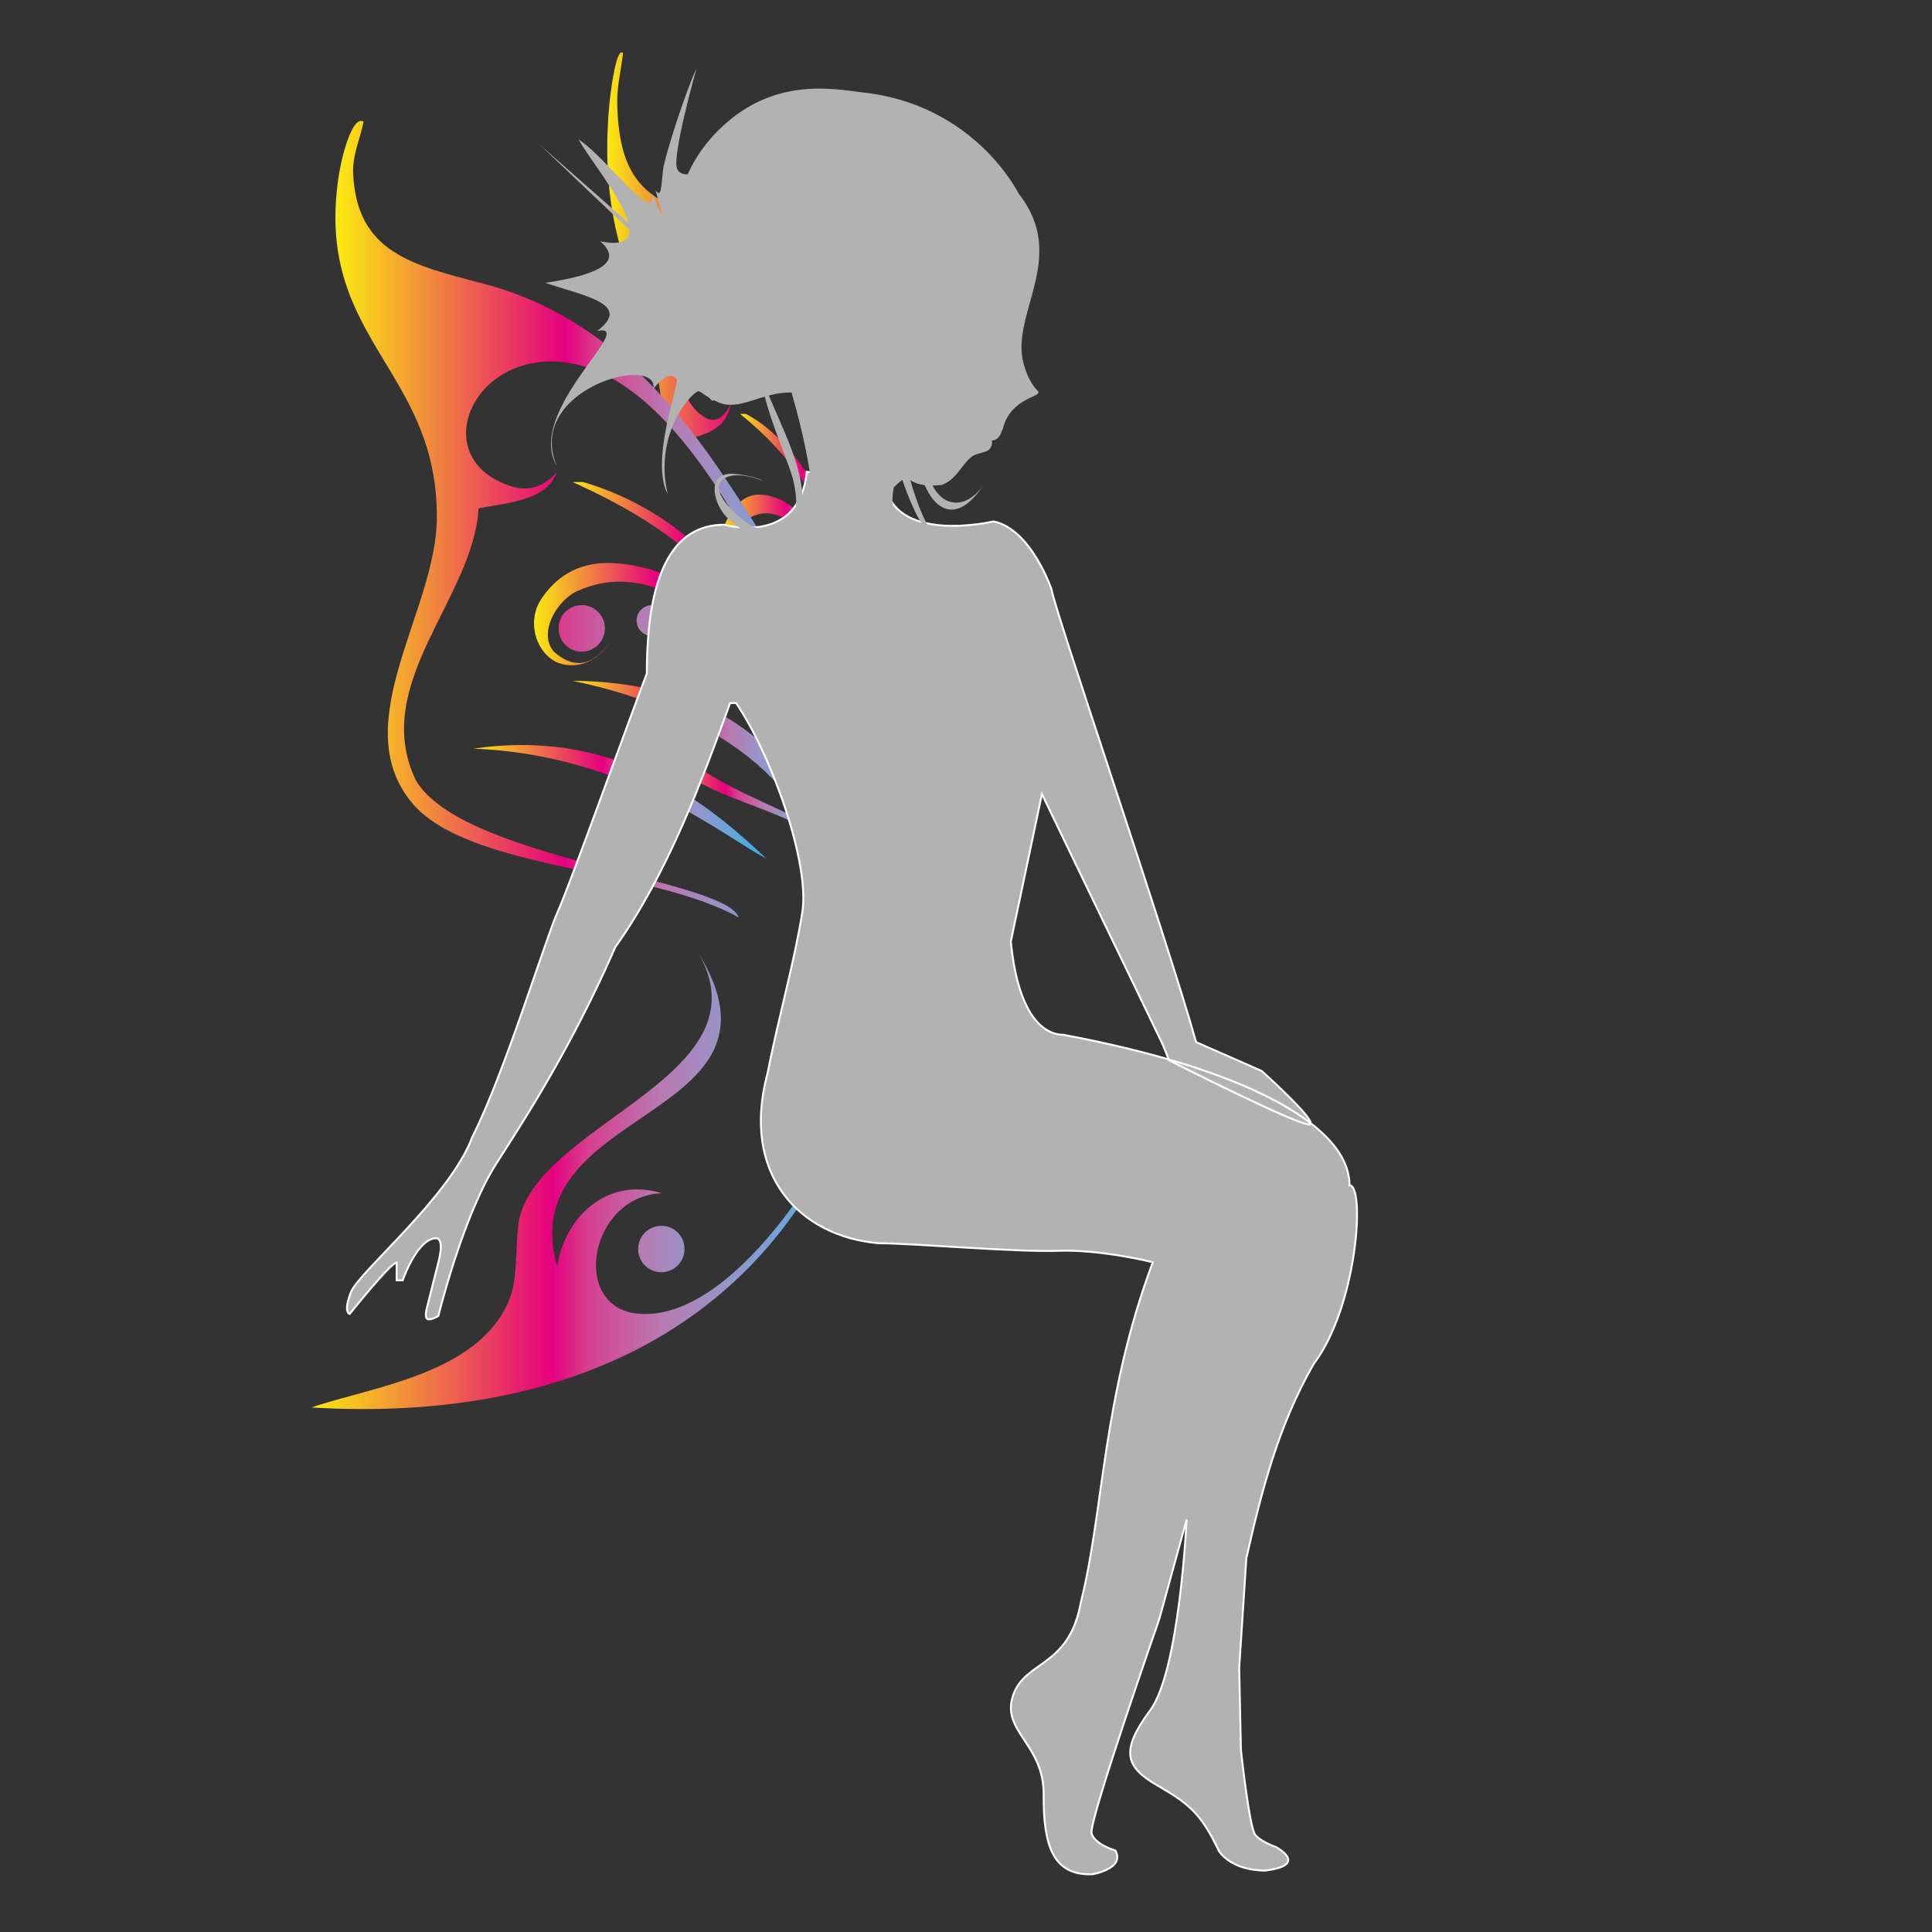 <?xml version="1.0" encoding="utf-8"?>
<!-- Generator: Adobe Illustrator 22.0.0, SVG Export Plug-In . SVG Version: 6.00 Build 0)  -->
<svg version="1.1" id="Calque_1" xmlns="http://www.w3.org/2000/svg" xmlns:xlink="http://www.w3.org/1999/xlink" x="0px" y="0px"
	 viewBox="0 0 1000 1000" style="enable-background:new 0 0 1000 1000;" xml:space="preserve">
<rect x="0" y="0" width="1000" height="1000" fill="#333333" stroke="none"/>
<style type="text/css">
	.st0{fill-rule:evenodd;clip-rule:evenodd;fill:url(#SVGID_1_);}
	.st1{fill-rule:evenodd;clip-rule:evenodd;fill:url(#SVGID_2_);}
	.st2{fill-rule:evenodd;clip-rule:evenodd;fill:url(#SVGID_3_);}
	.st3{fill-rule:evenodd;clip-rule:evenodd;fill:url(#SVGID_4_);}
	.st4{fill-rule:evenodd;clip-rule:evenodd;fill:url(#SVGID_5_);}
	.st5{fill-rule:evenodd;clip-rule:evenodd;fill:url(#SVGID_6_);}
	.st6{fill-rule:evenodd;clip-rule:evenodd;fill:url(#SVGID_7_);}
	.st7{fill-rule:evenodd;clip-rule:evenodd;fill:url(#SVGID_8_);}
	.st8{fill-rule:evenodd;clip-rule:evenodd;fill:url(#SVGID_9_);}
	.st9{fill-rule:evenodd;clip-rule:evenodd;fill:url(#SVGID_10_);}
	.st10{fill-rule:evenodd;clip-rule:evenodd;fill:url(#SVGID_11_);}
	.st11{fill-rule:evenodd;clip-rule:evenodd;fill:url(#SVGID_12_);}
	.st12{clip-path:url(#SVGID_14_);fill-rule:evenodd;clip-rule:evenodd;fill:url(#SVGID_15_);}
	.st13{fill-rule:evenodd;clip-rule:evenodd;fill:url(#SVGID_16_);}
	.st14{fill-rule:evenodd;clip-rule:evenodd;fill:url(#SVGID_17_);}
	.st15{fill-rule:evenodd;clip-rule:evenodd;fill:url(#SVGID_18_);}
	.st16{fill-rule:evenodd;clip-rule:evenodd;fill:url(#SVGID_19_);}
	.st17{fill-rule:evenodd;clip-rule:evenodd;fill:url(#SVGID_20_);}
	.st18{fill-rule:evenodd;clip-rule:evenodd;fill:url(#SVGID_21_);}
	.st19{clip-path:url(#SVGID_23_);fill-rule:evenodd;clip-rule:evenodd;fill:url(#SVGID_24_);}
	.st20{fill-rule:evenodd;clip-rule:evenodd;fill:url(#SVGID_25_);}
	.st21{clip-path:url(#SVGID_27_);fill-rule:evenodd;clip-rule:evenodd;fill:url(#SVGID_28_);}
	.st22{fill-rule:evenodd;clip-rule:evenodd;fill:url(#SVGID_29_);}
	.st23{fill:#B2B2B2;stroke:#FFFFFF;}
	.st24{fill-rule:evenodd;clip-rule:evenodd;fill:#B2B2B2;}
</style>
<g>
	<g>
		<g>
			<linearGradient id="SVGID_1_" gradientUnits="userSpaceOnUse" x1="382.975" y1="364.342" x2="454.837" y2="364.342">
				<stop  offset="0" style="stop-color:#FBEA0F"/>
				<stop  offset="0.438" style="stop-color:#E5007E"/>
				<stop  offset="0.498" style="stop-color:#D83D8E"/>
				<stop  offset="0.633" style="stop-color:#B979B1"/>
				<stop  offset="0.755" style="stop-color:#9596CA"/>
				<stop  offset="0.861" style="stop-color:#6FA4D8"/>
				<stop  offset="0.946" style="stop-color:#4CAAE0"/>
				<stop  offset="1" style="stop-color:#39ABE2"/>
			</linearGradient>
			<path class="st0" d="M383,317c34.4,12.5,66.4,46.4,71,94.7c4.6-28.6-11.2-57.9-24.2-73.1C417.6,324.4,400.2,317.1,383,317z"/>
			<linearGradient id="SVGID_2_" gradientUnits="userSpaceOnUse" x1="314.348" y1="193.639" x2="466.114" y2="193.639">
				<stop  offset="0" style="stop-color:#FBEA0F"/>
				<stop  offset="0.438" style="stop-color:#E5007E"/>
				<stop  offset="0.498" style="stop-color:#D83D8E"/>
				<stop  offset="0.633" style="stop-color:#B979B1"/>
				<stop  offset="0.755" style="stop-color:#9596CA"/>
				<stop  offset="0.861" style="stop-color:#6FA4D8"/>
				<stop  offset="0.946" style="stop-color:#4CAAE0"/>
				<stop  offset="1" style="stop-color:#39ABE2"/>
			</linearGradient>
			<path class="st1" d="M358.8,226.6c8.2-2.5,17.1-5.2,19.6-17.9c-3.2,6.8-7.4,10-12.1,8.1c-25.9-12.6-13.4-69.8,13.6-64.9
				c41.1,7.4,69.7,155.9,86.2,208.4c-6.5-54.8-22.1-102.9-39.3-148.8c-16.6-44.4-37.8-85.2-69.5-100.1
				c-20.4-9.6-36.7-15.9-37.8-56.8c-0.3-9.7,1.9-17.8,3-27.1c-3.2-3.7-6.6,18-7.6,32.5c-4.8,70.3,20.9,91.9,27.3,146.9L358.8,226.6z
				"/>
			<linearGradient id="SVGID_3_" gradientUnits="userSpaceOnUse" x1="332.158" y1="401.42" x2="431.021" y2="401.42">
				<stop  offset="0" style="stop-color:#FBEA0F"/>
				<stop  offset="0.438" style="stop-color:#E5007E"/>
				<stop  offset="0.498" style="stop-color:#D83D8E"/>
				<stop  offset="0.633" style="stop-color:#B979B1"/>
				<stop  offset="0.755" style="stop-color:#9596CA"/>
				<stop  offset="0.861" style="stop-color:#6FA4D8"/>
				<stop  offset="0.946" style="stop-color:#4CAAE0"/>
				<stop  offset="1" style="stop-color:#39ABE2"/>
			</linearGradient>
			<path class="st2" d="M332.2,367.7c1,4,2.3,7.8,4,11.6c16,36,68.8,34.2,94.9,60.3c-3.8-20.1-80-30-93.4-71.1
				c-0.5-1.7-0.9-3.4-1.2-5.1"/>
			<linearGradient id="SVGID_4_" gradientUnits="userSpaceOnUse" x1="382.975" y1="285.857" x2="457.049" y2="285.857">
				<stop  offset="0" style="stop-color:#FBEA0F"/>
				<stop  offset="0.438" style="stop-color:#E5007E"/>
				<stop  offset="0.498" style="stop-color:#D83D8E"/>
				<stop  offset="0.633" style="stop-color:#B979B1"/>
				<stop  offset="0.755" style="stop-color:#9596CA"/>
				<stop  offset="0.861" style="stop-color:#6FA4D8"/>
				<stop  offset="0.946" style="stop-color:#4CAAE0"/>
				<stop  offset="1" style="stop-color:#39ABE2"/>
			</linearGradient>
			<path class="st3" d="M457,357.6c-11-59.7-32.9-123.4-71-143.4c-1,0-2,0-3,0C417.1,241.8,436.6,274.5,457,357.6z"/>
			<linearGradient id="SVGID_5_" gradientUnits="userSpaceOnUse" x1="354.258" y1="379.635" x2="438.907" y2="379.635">
				<stop  offset="0" style="stop-color:#FBEA0F"/>
				<stop  offset="0.438" style="stop-color:#E5007E"/>
				<stop  offset="0.498" style="stop-color:#D83D8E"/>
				<stop  offset="0.633" style="stop-color:#B979B1"/>
				<stop  offset="0.755" style="stop-color:#9596CA"/>
				<stop  offset="0.861" style="stop-color:#6FA4D8"/>
				<stop  offset="0.946" style="stop-color:#4CAAE0"/>
				<stop  offset="1" style="stop-color:#39ABE2"/>
			</linearGradient>
			<path class="st4" d="M354.3,352.2c45.3,3.1,73.9,47.6,84.6,56.8C419.3,375.6,393.5,341.9,354.3,352.2z"/>
			<linearGradient id="SVGID_6_" gradientUnits="userSpaceOnUse" x1="435.636" y1="322.123" x2="439.208" y2="322.123">
				<stop  offset="0" style="stop-color:#FBEA0F"/>
				<stop  offset="0.438" style="stop-color:#E5007E"/>
				<stop  offset="0.498" style="stop-color:#D83D8E"/>
				<stop  offset="0.633" style="stop-color:#B979B1"/>
				<stop  offset="0.755" style="stop-color:#9596CA"/>
				<stop  offset="0.861" style="stop-color:#6FA4D8"/>
				<stop  offset="0.946" style="stop-color:#4CAAE0"/>
				<stop  offset="1" style="stop-color:#39ABE2"/>
			</linearGradient>
			<path class="st5" d="M439.2,322.1c0,1.8-0.8,3.2-1.8,3.2c-1,0-1.8-1.4-1.8-3.2c0-1.8,0.8-3.2,1.8-3.2
				C438.4,318.9,439.2,320.4,439.2,322.1z"/>
			<linearGradient id="SVGID_7_" gradientUnits="userSpaceOnUse" x1="446.217" y1="344.597" x2="448.608" y2="344.597">
				<stop  offset="0" style="stop-color:#FBEA0F"/>
				<stop  offset="0.438" style="stop-color:#E5007E"/>
				<stop  offset="0.498" style="stop-color:#D83D8E"/>
				<stop  offset="0.633" style="stop-color:#B979B1"/>
				<stop  offset="0.755" style="stop-color:#9596CA"/>
				<stop  offset="0.861" style="stop-color:#6FA4D8"/>
				<stop  offset="0.946" style="stop-color:#4CAAE0"/>
				<stop  offset="1" style="stop-color:#39ABE2"/>
			</linearGradient>
			<path class="st6" d="M448.6,344.6c0,1.2-0.5,2.1-1.2,2.1c-0.7,0-1.2-1-1.2-2.1c0-1.2,0.5-2.1,1.2-2.1
				C448.1,342.5,448.6,343.4,448.6,344.6z"/>
			<linearGradient id="SVGID_8_" gradientUnits="userSpaceOnUse" x1="401.429" y1="285.831" x2="410.4" y2="285.831">
				<stop  offset="0" style="stop-color:#FBEA0F"/>
				<stop  offset="0.438" style="stop-color:#E5007E"/>
				<stop  offset="0.498" style="stop-color:#D83D8E"/>
				<stop  offset="0.633" style="stop-color:#B979B1"/>
				<stop  offset="0.755" style="stop-color:#9596CA"/>
				<stop  offset="0.861" style="stop-color:#6FA4D8"/>
				<stop  offset="0.946" style="stop-color:#4CAAE0"/>
				<stop  offset="1" style="stop-color:#39ABE2"/>
			</linearGradient>
			<path class="st7" d="M410.4,285.8c0,4.4-2,8-4.5,8c-2.5,0-4.5-3.6-4.5-8c0-4.4,2-8,4.5-8C408.4,277.8,410.4,281.4,410.4,285.8z"
				/>
			<linearGradient id="SVGID_9_" gradientUnits="userSpaceOnUse" x1="420.529" y1="301.68" x2="427.141" y2="301.68">
				<stop  offset="0" style="stop-color:#FBEA0F"/>
				<stop  offset="0.438" style="stop-color:#E5007E"/>
				<stop  offset="0.498" style="stop-color:#D83D8E"/>
				<stop  offset="0.633" style="stop-color:#B979B1"/>
				<stop  offset="0.755" style="stop-color:#9596CA"/>
				<stop  offset="0.861" style="stop-color:#6FA4D8"/>
				<stop  offset="0.946" style="stop-color:#4CAAE0"/>
				<stop  offset="1" style="stop-color:#39ABE2"/>
			</linearGradient>
			<path class="st8" d="M427.1,301.7c0,3.3-1.5,5.9-3.3,5.9c-1.8,0-3.3-2.6-3.3-5.9c0-3.3,1.5-5.9,3.3-5.9
				C425.7,295.8,427.1,298.4,427.1,301.7z"/>
			<linearGradient id="SVGID_10_" gradientUnits="userSpaceOnUse" x1="378.808" y1="289.871" x2="392.271" y2="289.871">
				<stop  offset="0" style="stop-color:#FBEA0F"/>
				<stop  offset="0.438" style="stop-color:#E5007E"/>
				<stop  offset="0.498" style="stop-color:#D83D8E"/>
				<stop  offset="0.633" style="stop-color:#B979B1"/>
				<stop  offset="0.755" style="stop-color:#9596CA"/>
				<stop  offset="0.861" style="stop-color:#6FA4D8"/>
				<stop  offset="0.946" style="stop-color:#4CAAE0"/>
				<stop  offset="1" style="stop-color:#39ABE2"/>
			</linearGradient>
			<path class="st9" d="M392.3,289.9c0,6.7-3,12-6.7,12c-3.7,0-6.7-5.4-6.7-12c0-6.7,3-12,6.7-12
				C389.3,277.8,392.3,283.2,392.3,289.9z"/>
			<linearGradient id="SVGID_11_" gradientUnits="userSpaceOnUse" x1="371.8" y1="304.787" x2="453.022" y2="304.787">
				<stop  offset="0" style="stop-color:#FBEA0F"/>
				<stop  offset="0.438" style="stop-color:#E5007E"/>
				<stop  offset="0.498" style="stop-color:#D83D8E"/>
				<stop  offset="0.633" style="stop-color:#B979B1"/>
				<stop  offset="0.755" style="stop-color:#9596CA"/>
				<stop  offset="0.861" style="stop-color:#6FA4D8"/>
				<stop  offset="0.946" style="stop-color:#4CAAE0"/>
				<stop  offset="1" style="stop-color:#39ABE2"/>
			</linearGradient>
			<path class="st10" d="M453,353.6c-1.6-6.9-24.5-84.6-48.9-94.9c-8.7-3.7-21.5-7.2-30.1,15.6c-5,13.2-0.9,31.2,6.1,34.1
				c1.4,0.6,9.5,3.5,14.9-15.1c0,0-6.9,25.9-17.5,8.4c-4.7-10.2,1.6-27.8,7.5-31.6C410.8,249.7,438.1,303.6,453,353.6z"/>
		</g>
	</g>
	<g>
		<g>
			<linearGradient id="SVGID_12_" gradientUnits="userSpaceOnUse" x1="161.111" y1="611.216" x2="446.416" y2="611.216">
				<stop  offset="0" style="stop-color:#FBEA0F"/>
				<stop  offset="0.438" style="stop-color:#E5007E"/>
				<stop  offset="0.498" style="stop-color:#D83D8E"/>
				<stop  offset="0.633" style="stop-color:#B979B1"/>
				<stop  offset="0.755" style="stop-color:#9596CA"/>
				<stop  offset="0.861" style="stop-color:#6FA4D8"/>
				<stop  offset="0.946" style="stop-color:#4CAAE0"/>
				<stop  offset="1" style="stop-color:#39ABE2"/>
			</linearGradient>
			<path class="st11" d="M361.4,493.1c35.8,62.4-77.1,86.6-92,135.3c-3.2,10.4-0.7,30.9-5.4,43.3c-15,39.4-71.4,46-102.8,56.8
				c136.4,8.3,244.4-45.3,285.3-172.9c-13.7,44.1-69,130.5-117.5,124.2c-33.7-4.4-23.6-60.7,13.5-62.2
				c-28.6-8.7-50.4,12.8-54.1,37.9C264.6,572,415.3,580.5,361.4,493.1z"/>
			<g>
				<defs>
					<path id="SVGID_13_" d="M354.3,646.5c0,6.7-5.4,12-12,12c-6.7,0-12-5.4-12-12c0-6.7,5.4-12,12-12
						C348.9,634.4,354.3,639.8,354.3,646.5z"/>
				</defs>
				<clipPath id="SVGID_14_">
					<use xlink:href="#SVGID_13_"  style="overflow:visible;"/>
				</clipPath>
				<linearGradient id="SVGID_15_" gradientUnits="userSpaceOnUse" x1="153.608" y1="378.596" x2="429.034" y2="378.596">
					<stop  offset="0" style="stop-color:#FBEA0F"/>
					<stop  offset="0.438" style="stop-color:#E5007E"/>
					<stop  offset="0.498" style="stop-color:#D83D8E"/>
					<stop  offset="0.633" style="stop-color:#B979B1"/>
					<stop  offset="0.755" style="stop-color:#9596CA"/>
					<stop  offset="0.861" style="stop-color:#6FA4D8"/>
					<stop  offset="0.946" style="stop-color:#4CAAE0"/>
					<stop  offset="1" style="stop-color:#39ABE2"/>
				</linearGradient>
				<rect x="153.6" y="21.6" class="st12" width="275.4" height="714"/>
			</g>
		</g>
		<g>
			<linearGradient id="SVGID_16_" gradientUnits="userSpaceOnUse" x1="296.421" y1="399.712" x2="425.078" y2="399.712">
				<stop  offset="0" style="stop-color:#FBEA0F"/>
				<stop  offset="0.438" style="stop-color:#E5007E"/>
				<stop  offset="0.498" style="stop-color:#D83D8E"/>
				<stop  offset="0.633" style="stop-color:#B979B1"/>
				<stop  offset="0.755" style="stop-color:#9596CA"/>
				<stop  offset="0.861" style="stop-color:#6FA4D8"/>
				<stop  offset="0.946" style="stop-color:#4CAAE0"/>
				<stop  offset="1" style="stop-color:#39ABE2"/>
			</linearGradient>
			<path class="st13" d="M296.4,352.4c61.5,12.5,118.8,46.4,127.2,94.7c8.2-28.6-20.1-57.9-43.3-73.1
				C358.4,359.7,327.2,352.5,296.4,352.4z"/>
			<linearGradient id="SVGID_17_" gradientUnits="userSpaceOnUse" x1="173.559" y1="268.627" x2="445.27" y2="268.627">
				<stop  offset="0" style="stop-color:#FBEA0F"/>
				<stop  offset="0.438" style="stop-color:#E5007E"/>
				<stop  offset="0.498" style="stop-color:#D83D8E"/>
				<stop  offset="0.633" style="stop-color:#B979B1"/>
				<stop  offset="0.755" style="stop-color:#9596CA"/>
				<stop  offset="0.861" style="stop-color:#6FA4D8"/>
				<stop  offset="0.946" style="stop-color:#4CAAE0"/>
				<stop  offset="1" style="stop-color:#39ABE2"/>
			</linearGradient>
			<path class="st14" d="M382.4,474.9c-6.9-20.1-143.3-30-167.2-71.1c-23.8-50,29.9-94,32.5-140.7c16.7-3.1,35.4-4.3,40.6-18.9
				c-5.8,6.8-13.2,10-21.6,8.1c-46.4-12.6-24.1-69.8,24.4-64.9c73.5,7.4,124.8,155.9,154.3,208.4c-11.6-54.7-39.6-102.9-70.4-148.8
				c-29.7-44.4-67.7-85.2-124.5-100.1c-36.6-9.6-65.7-15.9-67.7-56.8c-0.5-9.7,3.5-17.8,5.4-27.1c-5.7-3.7-11.8,18-13.5,32.5
				c-10,80.6,52.2,96.6,51.4,173.2c-0.5,47.3-46.4,105-13.5,146.1C241.3,450.6,335.7,448.8,382.4,474.9z"/>
			<linearGradient id="SVGID_18_" gradientUnits="userSpaceOnUse" x1="296.421" y1="321.228" x2="429.034" y2="321.228">
				<stop  offset="0" style="stop-color:#FBEA0F"/>
				<stop  offset="0.438" style="stop-color:#E5007E"/>
				<stop  offset="0.498" style="stop-color:#D83D8E"/>
				<stop  offset="0.633" style="stop-color:#B979B1"/>
				<stop  offset="0.755" style="stop-color:#9596CA"/>
				<stop  offset="0.861" style="stop-color:#6FA4D8"/>
				<stop  offset="0.946" style="stop-color:#4CAAE0"/>
				<stop  offset="1" style="stop-color:#39ABE2"/>
			</linearGradient>
			<path class="st15" d="M429,392.9c-19.7-59.7-58.8-123.4-127.2-143.4c-1.8,0-3.6,0-5.4,0C357.6,277.1,392.5,309.9,429,392.9z"/>
			<linearGradient id="SVGID_19_" gradientUnits="userSpaceOnUse" x1="245.004" y1="415.004" x2="396.556" y2="415.004">
				<stop  offset="0" style="stop-color:#FBEA0F"/>
				<stop  offset="0.438" style="stop-color:#E5007E"/>
				<stop  offset="0.498" style="stop-color:#D83D8E"/>
				<stop  offset="0.633" style="stop-color:#B979B1"/>
				<stop  offset="0.755" style="stop-color:#9596CA"/>
				<stop  offset="0.861" style="stop-color:#6FA4D8"/>
				<stop  offset="0.946" style="stop-color:#4CAAE0"/>
				<stop  offset="1" style="stop-color:#39ABE2"/>
			</linearGradient>
			<path class="st16" d="M245,387.5c81,3.1,132.3,47.6,151.6,56.8C361.4,411,315.2,377.2,245,387.5z"/>
			<linearGradient id="SVGID_20_" gradientUnits="userSpaceOnUse" x1="390.698" y1="357.497" x2="397.091" y2="357.497">
				<stop  offset="0" style="stop-color:#FBEA0F"/>
				<stop  offset="0.438" style="stop-color:#E5007E"/>
				<stop  offset="0.498" style="stop-color:#D83D8E"/>
				<stop  offset="0.633" style="stop-color:#B979B1"/>
				<stop  offset="0.755" style="stop-color:#9596CA"/>
				<stop  offset="0.861" style="stop-color:#6FA4D8"/>
				<stop  offset="0.946" style="stop-color:#4CAAE0"/>
				<stop  offset="1" style="stop-color:#39ABE2"/>
			</linearGradient>
			<path class="st17" d="M397.1,357.5c0,1.8-1.4,3.2-3.2,3.2c-1.8,0-3.2-1.4-3.2-3.2c0-1.8,1.4-3.2,3.2-3.2
				C395.7,354.3,397.1,355.7,397.1,357.5z"/>
			<linearGradient id="SVGID_21_" gradientUnits="userSpaceOnUse" x1="409.644" y1="379.969" x2="413.923" y2="379.969">
				<stop  offset="0" style="stop-color:#FBEA0F"/>
				<stop  offset="0.438" style="stop-color:#E5007E"/>
				<stop  offset="0.498" style="stop-color:#D83D8E"/>
				<stop  offset="0.633" style="stop-color:#B979B1"/>
				<stop  offset="0.755" style="stop-color:#9596CA"/>
				<stop  offset="0.861" style="stop-color:#6FA4D8"/>
				<stop  offset="0.946" style="stop-color:#4CAAE0"/>
				<stop  offset="1" style="stop-color:#39ABE2"/>
			</linearGradient>
			<path class="st18" d="M413.9,380c0,1.2-1,2.1-2.1,2.1c-1.2,0-2.1-1-2.1-2.1c0-1.2,1-2.1,2.1-2.1C413,377.8,413.9,378.8,413.9,380
				z"/>
			<g>
				<defs>
					<path id="SVGID_22_" d="M345.5,321.2c0,4.4-3.6,8-8,8c-4.4,0-8-3.6-8-8c0-4.4,3.6-8,8-8C341.9,313.2,345.5,316.8,345.5,321.2z"
						/>
				</defs>
				<clipPath id="SVGID_23_">
					<use xlink:href="#SVGID_22_"  style="overflow:visible;"/>
				</clipPath>
				<linearGradient id="SVGID_24_" gradientUnits="userSpaceOnUse" x1="153.608" y1="378.596" x2="429.034" y2="378.596">
					<stop  offset="0" style="stop-color:#FBEA0F"/>
					<stop  offset="0.438" style="stop-color:#E5007E"/>
					<stop  offset="0.498" style="stop-color:#D83D8E"/>
					<stop  offset="0.633" style="stop-color:#B979B1"/>
					<stop  offset="0.755" style="stop-color:#9596CA"/>
					<stop  offset="0.861" style="stop-color:#6FA4D8"/>
					<stop  offset="0.946" style="stop-color:#4CAAE0"/>
					<stop  offset="1" style="stop-color:#39ABE2"/>
				</linearGradient>
				<rect x="153.6" y="21.6" class="st19" width="275.4" height="714"/>
			</g>
			<linearGradient id="SVGID_25_" gradientUnits="userSpaceOnUse" x1="363.654" y1="337.05" x2="375.487" y2="337.05">
				<stop  offset="0" style="stop-color:#FBEA0F"/>
				<stop  offset="0.438" style="stop-color:#E5007E"/>
				<stop  offset="0.498" style="stop-color:#D83D8E"/>
				<stop  offset="0.633" style="stop-color:#B979B1"/>
				<stop  offset="0.755" style="stop-color:#9596CA"/>
				<stop  offset="0.861" style="stop-color:#6FA4D8"/>
				<stop  offset="0.946" style="stop-color:#4CAAE0"/>
				<stop  offset="1" style="stop-color:#39ABE2"/>
			</linearGradient>
			<path class="st20" d="M375.5,337.1c0,3.3-2.6,5.9-5.9,5.9c-3.3,0-5.9-2.6-5.9-5.9c0-3.3,2.6-5.9,5.9-5.9
				C372.8,331.1,375.5,333.8,375.5,337.1z"/>
			<g>
				<defs>
					<path id="SVGID_26_" d="M313.1,325.2c0,6.7-5.4,12.1-12,12.1c-6.6,0-12-5.4-12-12.1c0-6.7,5.4-12,12-12
						C307.7,313.2,313.1,318.6,313.1,325.2z"/>
				</defs>
				<clipPath id="SVGID_27_">
					<use xlink:href="#SVGID_26_"  style="overflow:visible;"/>
				</clipPath>
				<linearGradient id="SVGID_28_" gradientUnits="userSpaceOnUse" x1="153.608" y1="378.596" x2="429.034" y2="378.596">
					<stop  offset="0" style="stop-color:#FBEA0F"/>
					<stop  offset="0.438" style="stop-color:#E5007E"/>
					<stop  offset="0.498" style="stop-color:#D83D8E"/>
					<stop  offset="0.633" style="stop-color:#B979B1"/>
					<stop  offset="0.755" style="stop-color:#9596CA"/>
					<stop  offset="0.861" style="stop-color:#6FA4D8"/>
					<stop  offset="0.946" style="stop-color:#4CAAE0"/>
					<stop  offset="1" style="stop-color:#39ABE2"/>
				</linearGradient>
				<rect x="153.6" y="21.6" class="st21" width="275.4" height="714"/>
			</g>
			<linearGradient id="SVGID_29_" gradientUnits="userSpaceOnUse" x1="276.412" y1="340.157" x2="421.828" y2="340.157">
				<stop  offset="0" style="stop-color:#FBEA0F"/>
				<stop  offset="0.438" style="stop-color:#E5007E"/>
				<stop  offset="0.498" style="stop-color:#D83D8E"/>
				<stop  offset="0.633" style="stop-color:#B979B1"/>
				<stop  offset="0.755" style="stop-color:#9596CA"/>
				<stop  offset="0.861" style="stop-color:#6FA4D8"/>
				<stop  offset="0.946" style="stop-color:#4CAAE0"/>
				<stop  offset="1" style="stop-color:#39ABE2"/>
			</linearGradient>
			<path class="st22" d="M421.8,389c-2.9-6.9-43.9-84.6-87.5-94.9c-15.5-3.7-38.4-7.2-53.9,15.6c-9,13.2-1.6,31.2,10.8,34.1
				c2.6,0.6,17.1,3.5,26.7-15.1c0,0-12.4,25.9-31.4,8.4c-8.4-10.2,2.8-27.8,13.4-31.6C346.2,285.1,395.1,339,421.8,389z"/>
		</g>
	</g>
</g>
<g>
	<g>
		<path class="st23" d="M457.8,248.4c3.1,34.1,56.4,21.5,56.4,21.5c19.6,3.9,30.2,35.5,30.2,35.5c0,5.9,59.7,180.5,74.7,234
			l33.9,14.9c0,0,27.6,24.7,25.3,27.6c-2.3,2.9-73.2-33.1-73.2-33.1L602,541l-62.7-130l-16.1,76.4c4.1,41.1,18.8,48.2,27.1,48.2
			c88.3,16.4,148.2,45.1,148.2,77.9c8.2,0,4.1,62.6-18.5,92.4c-18.5,32.3-27.1,66.2-34.9,100.7l-3.7,56.8l0.9,42.3l0,0
			c0,0,4.3,40.2,7.4,44c3.2,3.8,10.5,6.2,10.5,6.2s17.9,9.4-5.3,12.3c-18.4-0.1-24.1-10.3-24.1-10.3c-9.4-20-16.2-24.7-32.3-34.1
			c-16.2-9.4-18.5-17.9-3.2-38.5c15.3-20.6,18.9-98.8,18.9-98.8l-14.2,51.7c0,0-36.7,105-35,110.8c1.8,5.9,12.3,8.8,12.3,8.8
			c5.3,9.4-11.8,12.3-11.8,12.3c-20.4,0.8-25.5-14.7-25.3-41.1c0.2-26.4-22-32.7-15.9-51.3c6.2-18.6,29.1-14.2,35.2-48.6
			c11.8-46.7,11-105.8,37.2-175.8c0,0-27-6.7-48.9-5.9c-21.9,0.8-75.2-3.9-92.9-3.9c-41.1-3.5-71.7-35.6-57.6-88.1
			c5.5-28.2,14.1-58.4,18-83.4c3.9-25.1-15.7-80.7-34.3-108.1h-3.1c-14.9,41.1-32.3,88.1-59.4,126.3
			c-24.1,55.2-50.6,94.7-61.7,112.2c-17.4,27.5-29.9,78.7-29.9,78.7s-2.1,1.5-4.8,1.8c-2.6,0.3-1.4-4.9-1.4-4.9l6.2-24.6
			c0,0,3.4-11.9-1-12.5c-6.2-0.3-12.9,9.4-17.5,21.8h-3.1v-9.2c-3.1,0-24.3,26.6-24.3,26.6s-3.5-0.6,0.6-11.2
			c4.1-10.6,51.4-49.4,62.9-80.5c16.6-32.7,38.2-103.4,44.1-116.3c5.9-12.9,35.8-96.4,46.2-123.5c0-51.3,13.3-77,40-77
			c0,0,38.9,11.3,42.8-27.4L457.8,248.4z"/>
	</g>
	<g>
		<path class="st24" d="M421.9,311.8c2.8-32.6-0.1-67.3-12.2-108.6c-15.4-0.5-27.2,10.2-38.4,4.8c-35.9-17.2-49.3-66.6-20.2-74.2
			c0,0-9.2-35,19.2-64.8c28.5-29.8,60.7-23,75.9-21.2c58.5,6.1,81.1,52.5,81.1,52.5c25.8,32.7-4.2,61.9,2.4,87.4
			c1.4,5.6,4,11.3,7.4,14.6c3.3,3.4-13.9,2.7-18.1,19.9c-0.8,1.3-1.4,5.6-5.7,5.8c0.5,0.9,0.2,4.2-2.4,5.4c-2.6,1.2-6.1,1.3-8.5,3.4
			c-5,4.4-7.5,11.4-14.9,14.2c-20.9,2.3-14.4-9.3-24.9,1.3c-4,23,10.5,26,29.1,43.1"/>
		<path class="st24" d="M413.9,198.7c-6.1-0.2-11.8,1.1-17.1,2.7c-5.3,1.6-10.2,3.4-14.9,4.6c-4.8,0.7-9.4,0.7-13.3,1.4
			c-2.4-2.4-4.7-4.2-6.8-4.9c-2.5-0.8-23.8,20.8-16.2,53.2c-9.3-16.8,6.2-57.8,4.6-59.6c-2.7-3.1-6.3-1.8-12,5.1
			c2.7-18.4-66.7,0.2-50,40.1c-16.7-28.5,42.8-74.4,20.9-70c18.2-13.8-5.9-17.9-26.9-24.9c20-3,43.1-8.8,28.5-21.5
			c36.4,7.3-3.1-37.8-11.2-52.7c14,8.9,39.9,45.1,38.1,28.1c6.6,15.7,5.8,12.8,1.7-1.9c3.1,4.7,2.9-2.4,3.9-10.5
			c1.1-8.2,12.5-42.8,17.3-52.4c0,0-12.9,45.5-10,51.9c2.9,6.4,12.6-1,17.8,6.2c4.1,13.2,9.3,24.7,31.1,21.9
			c-11.4,25.8-6.2,37.3,11.7,51.7c-8.6,6-4.5,15-1.6,21.4C412.2,194.8,413.9,198.7,413.9,198.7z"/>
		<path class="st24" d="M446.9,150.6c0,0,15.3,128.4,42.9,130.9c-24.1-6.9-35-131.7-35-131.7L446.9,150.6z"/>
		<path class="st24" d="M455.4,145c0,0,7.9,66.2,22.6,104.5c5.7,15,17.5,21.9,30.9,1.8c-10,13.7-23.2,11-28-4.5
			c-11.9-38.9-17.5-102.6-17.5-102.6L455.4,145z"/>
		<path class="st24" d="M395.3,249.2c0,0-7.9-4.1-16.4-3c-17.7,3.5,3.6,23.2,11.8,26.7c20.1,8.6,23.9-6.1,20.1-23.4
			c-4-18.3-37.3-78.2,0.1-80.6c0,0-27.3-1.1-12.3,37.4c11.6,26.7,20.3,44.2,15.3,64c-1.1,7-17.7,16.1-36.7-1.6
			c-7.4-6.4-12.5-23.4,1.5-23.5C391.5,246.1,395.3,249.2,395.3,249.2z"/>
		<polygon class="st24" points="349.7,136.8 279.6,75.1 354,145.8 		"/>
	</g>
</g>
</svg>
